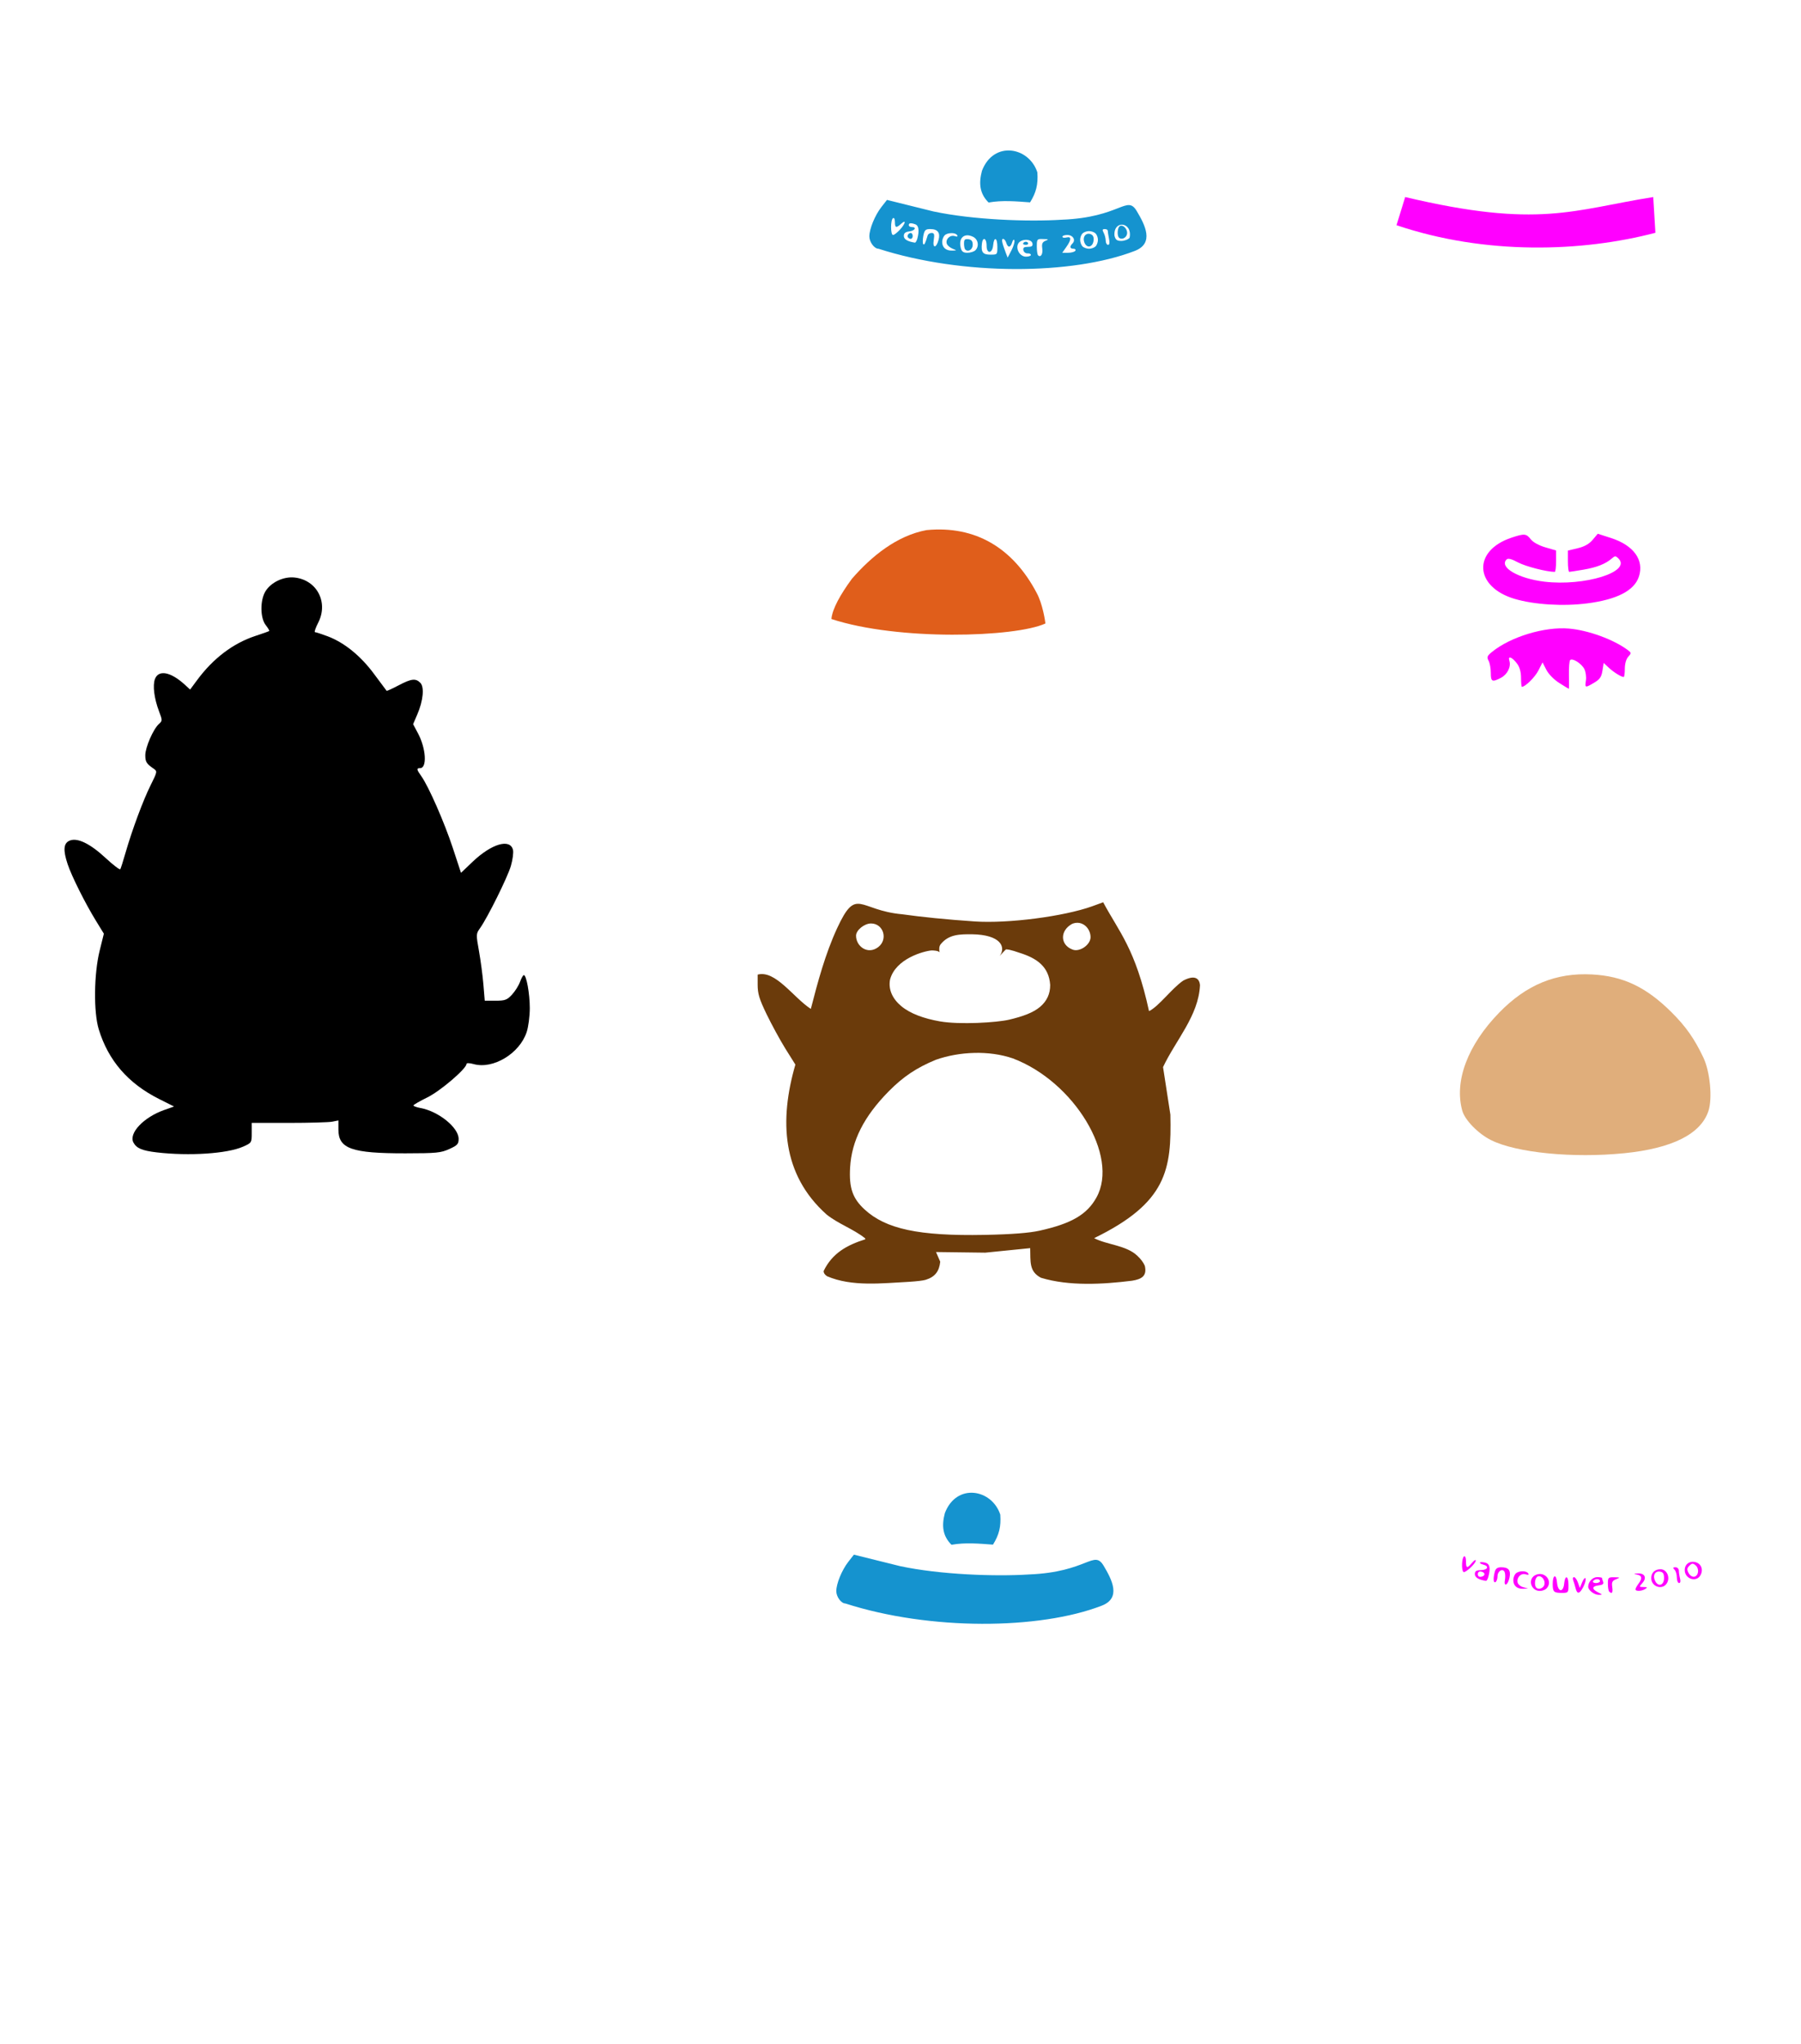 <?xml version="1.0" encoding="UTF-8" standalone="no"?>
<!-- Created with Inkscape (http://www.inkscape.org/) -->

<svg
   xmlns:dc="http://purl.org/dc/elements/1.1/"
   xmlns:cc="http://creativecommons.org/ns#"
   xmlns:rdf="http://www.w3.org/1999/02/22-rdf-syntax-ns#"
   xmlns:svg="http://www.w3.org/2000/svg"
   xmlns="http://www.w3.org/2000/svg"
   xmlns:sodipodi="http://sodipodi.sourceforge.net/DTD/sodipodi-0.dtd"
   xmlns:inkscape="http://www.inkscape.org/namespaces/inkscape"
   id="svg2812"
   version="1.1"
   inkscape:version="0.47 r22583"
   width="156"
   height="177"
   sodipodi:docname="Miga.svg">
  <defs
     id="defs2816">
    <inkscape:perspective
       sodipodi:type="inkscape:persp3d"
       inkscape:vp_x="0 : 0.5 : 1"
       inkscape:vp_y="0 : 1000 : 0"
       inkscape:vp_z="1 : 0.5 : 1"
       inkscape:persp3d-origin="0.5 : 0.33333333 : 1"
       id="perspective2820" />
    <inkscape:perspective
       id="perspective2834"
       inkscape:persp3d-origin="0.5 : 0.33333333 : 1"
       inkscape:vp_z="1 : 0.5 : 1"
       inkscape:vp_y="0 : 1000 : 0"
       inkscape:vp_x="0 : 0.5 : 1"
       sodipodi:type="inkscape:persp3d" />
    <inkscape:perspective
       id="perspective3274"
       inkscape:persp3d-origin="0.5 : 0.33333333 : 1"
       inkscape:vp_z="1 : 0.5 : 1"
       inkscape:vp_y="0 : 1000 : 0"
       inkscape:vp_x="0 : 0.5 : 1"
       sodipodi:type="inkscape:persp3d" />
    <inkscape:perspective
       id="perspective3415"
       inkscape:persp3d-origin="0.5 : 0.33333333 : 1"
       inkscape:vp_z="1 : 0.5 : 1"
       inkscape:vp_y="0 : 1000 : 0"
       inkscape:vp_x="0 : 0.5 : 1"
       sodipodi:type="inkscape:persp3d" />
    <inkscape:perspective
       id="perspective4106"
       inkscape:persp3d-origin="0.5 : 0.33333333 : 1"
       inkscape:vp_z="1 : 0.5 : 1"
       inkscape:vp_y="0 : 1000 : 0"
       inkscape:vp_x="0 : 0.5 : 1"
       sodipodi:type="inkscape:persp3d" />
    <inkscape:perspective
       id="perspective4178"
       inkscape:persp3d-origin="0.5 : 0.33333333 : 1"
       inkscape:vp_z="1 : 0.5 : 1"
       inkscape:vp_y="0 : 1000 : 0"
       inkscape:vp_x="0 : 0.5 : 1"
       sodipodi:type="inkscape:persp3d" />
    <inkscape:perspective
       id="perspective4372"
       inkscape:persp3d-origin="0.5 : 0.33333333 : 1"
       inkscape:vp_z="1 : 0.5 : 1"
       inkscape:vp_y="0 : 1000 : 0"
       inkscape:vp_x="0 : 0.5 : 1"
       sodipodi:type="inkscape:persp3d" />
    <inkscape:perspective
       id="perspective4556"
       inkscape:persp3d-origin="0.5 : 0.33333333 : 1"
       inkscape:vp_z="1 : 0.5 : 1"
       inkscape:vp_y="0 : 1000 : 0"
       inkscape:vp_x="0 : 0.5 : 1"
       sodipodi:type="inkscape:persp3d" />
    <inkscape:perspective
       id="perspective4621"
       inkscape:persp3d-origin="0.5 : 0.33333333 : 1"
       inkscape:vp_z="1 : 0.5 : 1"
       inkscape:vp_y="0 : 1000 : 0"
       inkscape:vp_x="0 : 0.5 : 1"
       sodipodi:type="inkscape:persp3d" />
    <inkscape:perspective
       id="perspective4660"
       inkscape:persp3d-origin="0.5 : 0.33333333 : 1"
       inkscape:vp_z="1 : 0.5 : 1"
       inkscape:vp_y="0 : 1000 : 0"
       inkscape:vp_x="0 : 0.5 : 1"
       sodipodi:type="inkscape:persp3d" />
    <inkscape:perspective
       id="perspective4660-8"
       inkscape:persp3d-origin="0.5 : 0.33333333 : 1"
       inkscape:vp_z="1 : 0.5 : 1"
       inkscape:vp_y="0 : 1000 : 0"
       inkscape:vp_x="0 : 0.5 : 1"
       sodipodi:type="inkscape:persp3d" />
    <inkscape:perspective
       id="perspective4966"
       inkscape:persp3d-origin="0.5 : 0.33333333 : 1"
       inkscape:vp_z="1 : 0.5 : 1"
       inkscape:vp_y="0 : 1000 : 0"
       inkscape:vp_x="0 : 0.5 : 1"
       sodipodi:type="inkscape:persp3d" />
    <inkscape:perspective
       id="perspective5042"
       inkscape:persp3d-origin="0.5 : 0.33333333 : 1"
       inkscape:vp_z="1 : 0.5 : 1"
       inkscape:vp_y="0 : 1000 : 0"
       inkscape:vp_x="0 : 0.5 : 1"
       sodipodi:type="inkscape:persp3d" />
  </defs>
  <sodipodi:namedview
     pagecolor="#ffffff"
     bordercolor="#666666"
     borderopacity="1"
     objecttolerance="10"
     gridtolerance="10"
     guidetolerance="10"
     inkscape:pageopacity="0"
     inkscape:pageshadow="2"
     inkscape:window-width="1280"
     inkscape:window-height="1002"
     id="namedview2814"
     showgrid="false"
     inkscape:zoom="1.0522599"
     inkscape:cx="268.1274"
     inkscape:cy="55.085853"
     inkscape:window-x="1276"
     inkscape:window-y="92"
     inkscape:window-maximized="1"
     inkscape:current-layer="svg2812" />
  <path
     style="fill:#000000"
     d=""
     id="path2844" />
  <path
     style="fill:#000000"
     d="m 13.586,99.808 c -1.27,-0.148 -1.761,-0.355 -2.027,-0.853 -0.429,-0.802 0.876,-2.186 2.656,-2.817 l 0.861,-0.305 -1.288,-0.646 C 11.097,93.838 9.377,91.852 8.552,89.141 8.098,87.652 8.135,84.358 8.627,82.36 L 8.996,80.865 8.29,79.714 C 7.368,78.212 6.201,75.873 5.859,74.845 5.457,73.635 5.5,73.048 6.009,72.816 6.673,72.514 7.776,73.039 9.15,74.311 c 0.655,0.607 1.227,1.044 1.271,0.971 0.044,-0.073 0.245,-0.708 0.448,-1.412 0.574,-1.994 1.534,-4.578 2.185,-5.878 0.566,-1.13 0.578,-1.194 0.276,-1.402 -0.648,-0.447 -0.744,-0.599 -0.744,-1.186 0,-0.678 0.687,-2.254 1.175,-2.696 0.312,-0.282 0.313,-0.316 0.017,-1.094 -0.424,-1.117 -0.568,-2.25 -0.355,-2.808 0.315,-0.826 1.373,-0.62 2.598,0.506 l 0.447,0.411 0.607,-0.821 c 1.394,-1.885 3.119,-3.191 5.052,-3.826 0.62,-0.204 1.156,-0.394 1.19,-0.424 0.034,-0.029 -0.1,-0.26 -0.299,-0.512 -0.486,-0.618 -0.5,-2.146 -0.026,-2.924 0.478,-0.785 1.577,-1.304 2.531,-1.197 1.938,0.218 2.942,2.154 2.035,3.921 -0.229,0.446 -0.353,0.811 -0.275,0.811 0.078,0 0.564,0.158 1.082,0.352 1.452,0.543 2.871,1.693 4.041,3.276 0.573,0.774 1.06,1.429 1.084,1.454 0.024,0.026 0.484,-0.186 1.024,-0.469 1.121,-0.59 1.487,-0.634 1.893,-0.228 0.366,0.366 0.253,1.546 -0.264,2.747 l -0.36,0.837 0.427,0.803 c 0.696,1.308 0.796,3.006 0.178,3.006 -0.326,0 -0.309,0.113 0.107,0.697 0.632,0.888 1.992,3.985 2.722,6.2 l 0.715,2.17 1.002,-0.956 c 1.639,-1.563 3.248,-2.04 3.5,-1.036 0.057,0.227 -0.025,0.853 -0.181,1.391 -0.284,0.979 -2.018,4.476 -2.679,5.403 -0.341,0.479 -0.343,0.532 -0.085,1.974 0.146,0.815 0.318,2.116 0.383,2.891 l 0.117,1.408 0.934,0 c 0.821,0 0.992,-0.063 1.421,-0.522 0.268,-0.287 0.583,-0.787 0.7,-1.11 0.117,-0.323 0.265,-0.587 0.329,-0.587 0.226,0 0.517,1.609 0.517,2.857 0,0.703 -0.121,1.63 -0.273,2.087 -0.615,1.853 -2.901,3.231 -4.587,2.765 -0.362,-0.1 -0.621,-0.107 -0.621,-0.016 0,0.408 -2.27,2.351 -3.387,2.898 -0.66,0.324 -1.205,0.638 -1.211,0.698 -0.006,0.06 0.277,0.162 0.629,0.228 1.555,0.288 3.286,1.693 3.286,2.666 0,0.45 -0.103,0.563 -0.811,0.883 -0.73,0.331 -1.11,0.368 -3.798,0.371 -4.653,0.006 -5.804,-0.4 -5.804,-2.052 l 0,-0.797 -0.533,0.107 c -0.293,0.059 -1.983,0.107 -3.755,0.107 l -3.222,0 0,0.863 c 0,0.857 -0.005,0.865 -0.758,1.198 -1.363,0.603 -4.653,0.82 -7.46,0.493 z"
     id="path4738" />
  <path
     style="fill:#e0ae7b;fill-opacity:1"
     d="m 140.668,99.882 c 4.171,-0.417 6.654,-1.66 7.315,-3.663 0.359,-1.088 0.142,-3.392 -0.434,-4.613 -0.766,-1.624 -1.522,-2.701 -2.763,-3.935 -2.198,-2.186 -4.196,-3.134 -6.897,-3.275 -3.124,-0.162 -5.682,0.891 -8.035,3.31 -2.726,2.802 -3.904,5.932 -3.195,8.486 0.226,0.816 1.377,1.995 2.489,2.551 2.196,1.098 7.085,1.581 11.519,1.138 z"
     id="path4761" />
  <path
     style="fill:#6b3b0b;fill-opacity:1"
     d="M 95.556,78.144 94.597,78.495 c -2.461,0.878 -7.264,1.506 -10.17,1.31 -2.465,-0.166 -4.603,-0.385 -6.28,-0.621 -3.803,-0.34 -3.945,-2.445 -5.646,1.229 -1.026,2.237 -1.659,4.599 -2.269,6.969 -1.535,-1.01 -3.07,-3.388 -4.606,-2.971 l 0,0.878 c 0.002,0.764 0.134,1.223 0.77,2.539 0.428,0.886 1.164,2.241 1.634,2.998 l 0.864,1.378 c -1.397,4.813 -1.183,9.525 2.715,12.993 1.019,0.813 2.294,1.235 3.309,2.039 0.022,0.027 0.042,0.054 0.041,0.095 -1.596,0.506 -2.865,1.195 -3.62,2.755 0,0.156 0.085,0.303 0.297,0.446 2.166,0.932 4.79,0.604 7.104,0.486 0.678,-0.045 1.218,-0.105 1.445,-0.176 0.817,-0.253 1.171,-0.747 1.256,-1.567 l -0.365,-0.837 4.268,0.054 3.89,-0.392 c 0.038,1.157 -0.12,2.014 0.932,2.566 2.442,0.741 5.362,0.571 7.888,0.257 0.847,-0.135 1.314,-0.419 1.107,-1.297 -0.122,-0.279 -0.341,-0.584 -0.648,-0.864 -0.942,-0.911 -2.649,-0.952 -3.741,-1.526 6.31,-3.074 6.71,-5.939 6.604,-10.697 l -0.635,-4.119 c 1.083,-2.308 3.078,-4.446 3.201,-7.091 -0.03,-0.361 -0.182,-0.565 -0.419,-0.635 -0.237,-0.07 -0.58,8.15e-4 -1.026,0.23 -0.991,0.669 -2.134,2.259 -2.971,2.647 -1.179,-5.432 -2.612,-6.874 -3.971,-9.427 z m -1.094,3.025 c 0,0.651 -0.927,1.302 -1.54,1.08 -1.112,-0.402 -1.133,-1.66 -0.041,-2.242 0.859,-0.339 1.585,0.388 1.58,1.162 z M 75.446,79.981 c 1.071,0 1.496,1.362 0.635,2.039 -0.915,0.71 -1.94,-0.059 -1.931,-0.986 0,-0.468 0.712,-1.053 1.297,-1.053 z m 8.75,0.935 c 2.454,0.035 2.97,1.082 2.399,1.881 0.075,-0.085 0.452,-0.509 0.547,-0.574 0.086,0.005 0.191,0.015 0.311,0.04 0.24,0.052 0.54,0.149 0.851,0.257 1.483,0.462 2.55,1.178 2.661,2.782 0.006,0.77 -0.288,1.406 -0.878,1.904 -0.59,0.498 -1.484,0.826 -2.674,1.107 -1.085,0.257 -4.301,0.446 -5.997,0.149 -1.406,-0.247 -2.566,-0.674 -3.336,-1.31 -0.77,-0.636 -1.148,-1.447 -0.986,-2.31 0.482,-1.821 2.929,-2.468 3.593,-2.526 0.172,0.002 0.579,0.015 0.702,0.162 -0.062,-0.232 -0.047,-0.532 0.095,-0.702 0.711,-0.879 1.681,-0.862 2.713,-0.861 z m 0.191,10.275 c 1.15,-0.029 2.299,0.12 3.336,0.473 2.669,1.008 4.966,3.119 6.361,5.429 1.395,2.31 1.888,4.819 0.891,6.618 -0.822,1.484 -2.169,2.265 -4.93,2.877 -0.877,0.195 -2.381,0.319 -4.781,0.365 -5.668,0.108 -8.534,-0.506 -10.373,-2.201 -1.038,-0.957 -1.357,-1.859 -1.256,-3.633 0.133,-2.322 1.204,-4.427 3.336,-6.591 1.254,-1.273 2.417,-2.052 4.092,-2.742 1.022,-0.36 2.173,-0.566 3.322,-0.594 z"
     id="path4831"
     sodipodi:nodetypes="ccscccccsccccccccsccccccccccccsccccsccccccccssccssscccccccsssssscccc" />
  <path
     id="path4734"
     style="fill:#ff00ff"
     d="m 135.899,58.478 c -0.013,-0.649 0.034,-1.238 0.104,-1.309 0.199,-0.201 0.986,0.294 1.231,0.775 0.121,0.238 0.183,0.682 0.137,0.988 -0.099,0.655 -0.075,0.662 0.714,0.196 0.485,-0.286 0.63,-0.495 0.716,-1.034 l 0.108,-0.675 0.446,0.415 c 0.422,0.393 1.076,0.799 1.288,0.799 0.053,0 0.097,-0.32 0.097,-0.712 0,-0.436 0.115,-0.839 0.296,-1.04 0.282,-0.312 0.28,-0.34 -0.043,-0.582 -1.211,-0.908 -3.411,-1.712 -5.084,-1.858 -2.11,-0.184 -5.061,0.71 -6.672,2.02 -0.424,0.345 -0.466,0.451 -0.299,0.763 0.107,0.199 0.194,0.674 0.194,1.056 0,0.764 0.114,0.821 0.869,0.43 0.568,-0.294 0.903,-0.967 0.739,-1.485 -0.149,-0.469 0.24,-0.318 0.672,0.26 0.22,0.295 0.338,0.721 0.338,1.227 0,0.426 0.033,0.775 0.073,0.775 0.291,0 1.135,-0.834 1.431,-1.415 l 0.359,-0.703 0.329,0.642 c 0.191,0.373 0.661,0.852 1.122,1.144 0.436,0.276 0.808,0.503 0.826,0.503 0.018,0 0.022,-0.531 0.009,-1.179 z m 1.595,-6.221 c 2.576,-0.334 4.065,-1.106 4.464,-2.314 0.473,-1.432 -0.45,-2.713 -2.408,-3.344 l -1.154,-0.372 -0.441,0.525 c -0.304,0.361 -0.707,0.588 -1.294,0.729 l -0.852,0.204 0,0.922 c 0,0.507 0.051,0.922 0.114,0.922 0.063,0 0.62,-0.087 1.238,-0.192 1.152,-0.197 1.916,-0.499 2.452,-0.969 0.276,-0.242 0.329,-0.241 0.578,0.007 1.148,1.148 -2.942,2.42 -6.43,2.001 -2.259,-0.272 -3.929,-1.253 -3.264,-1.919 0.129,-0.129 0.42,-0.055 0.998,0.255 0.643,0.345 2.48,0.817 3.176,0.817 0.063,0 0.114,-0.417 0.114,-0.927 l 0,-0.927 -0.928,-0.27 c -0.558,-0.162 -1.061,-0.439 -1.262,-0.695 -0.394,-0.501 -0.551,-0.515 -1.663,-0.146 -3.398,1.127 -3.24,4.268 0.268,5.305 1.702,0.503 4.215,0.657 6.294,0.387 z" />
  <path
     id="path4627"
     style="fill:#ff00ff"
     d="m 127.829,135.154 c -0.003,-0.1 -0.15,-0.009 -0.326,0.203 -0.426,0.51 -0.522,0.485 -0.522,-0.138 0,-0.305 -0.071,-0.478 -0.171,-0.417 -0.192,0.118 -0.234,1.16 -0.054,1.34 0.139,0.139 1.081,-0.728 1.073,-0.987 z m 18.436,1.089 c -0.16,-0.299 -0.147,-0.423 0.065,-0.636 0.221,-0.221 0.308,-0.227 0.537,-0.038 0.342,0.283 0.267,0.917 -0.116,0.99 -0.16,0.03 -0.375,-0.11 -0.486,-0.317 z m 1.033,0.174 c 0.258,-0.482 0.054,-0.997 -0.444,-1.122 -0.508,-0.128 -0.925,0.183 -0.925,0.688 0,0.774 1.015,1.095 1.369,0.434 z m -19.292,-0.079 c 0,-0.171 0.112,-0.26 0.287,-0.226 0.381,0.073 0.389,0.377 0.012,0.449 -0.187,0.036 -0.299,-0.048 -0.299,-0.224 z m 0.917,0.213 c 0.2,-0.746 0.119,-1.109 -0.269,-1.211 -0.207,-0.054 -0.415,-0.06 -0.462,-0.013 -0.047,0.047 0.087,0.13 0.298,0.186 0.533,0.139 0.367,0.469 -0.24,0.477 -0.38,0.005 -0.5,0.087 -0.5,0.34 0,0.289 0.326,0.488 0.962,0.588 0.059,0.009 0.154,-0.156 0.211,-0.367 z m 16.602,0.171 c -0.057,-0.211 -0.104,-0.518 -0.105,-0.683 -0.001,-0.166 -0.131,-0.299 -0.293,-0.299 -0.226,0 -0.245,0.045 -0.085,0.205 0.113,0.113 0.205,0.42 0.205,0.683 0,0.263 0.086,0.478 0.191,0.478 0.114,0 0.149,-0.154 0.088,-0.384 z m -14.773,-0.088 c 0.129,-0.63 -0.081,-0.894 -0.712,-0.894 -0.331,0 -0.487,0.107 -0.561,0.384 -0.157,0.586 -0.127,1.014 0.063,0.896 0.094,-0.058 0.171,-0.285 0.171,-0.504 0,-0.463 0.477,-0.726 0.623,-0.344 0.054,0.141 0.061,0.45 0.016,0.687 -0.051,0.266 -0.011,0.407 0.104,0.368 0.103,-0.034 0.236,-0.301 0.295,-0.594 z m 12.629,0.324 c -0.252,-0.47 -0.049,-0.906 0.394,-0.843 0.277,0.04 0.362,0.172 0.362,0.561 0,0.613 -0.482,0.792 -0.756,0.281 z m 1.024,0.126 c 0.274,-0.512 -0.048,-1.173 -0.571,-1.173 -0.493,0 -0.806,0.299 -0.806,0.768 0,0.774 1.019,1.073 1.377,0.405 z m -12.471,0.381 c -0.234,-0.065 -0.452,-0.253 -0.483,-0.418 -0.085,-0.44 0.299,-0.822 0.699,-0.695 0.224,0.071 0.299,0.044 0.222,-0.082 -0.155,-0.251 -0.83,-0.241 -1.087,0.016 -0.113,0.113 -0.205,0.366 -0.205,0.563 0,0.486 0.321,0.772 0.845,0.751 l 0.435,-0.017 -0.426,-0.118 z m 10.582,0.153 c 0.204,-0.132 0.173,-0.166 -0.154,-0.168 -0.397,-0.003 -0.401,-0.014 -0.107,-0.338 0.408,-0.451 0.224,-0.866 -0.373,-0.837 -0.403,0.02 -0.416,0.035 -0.091,0.097 0.442,0.085 0.48,0.336 0.123,0.808 -0.138,0.182 -0.251,0.393 -0.251,0.469 0,0.19 0.541,0.169 0.853,-0.033 z m -9.439,-0.108 c -0.212,-0.212 -0.127,-0.877 0.124,-0.973 0.311,-0.119 0.656,0.29 0.579,0.687 -0.061,0.317 -0.495,0.494 -0.703,0.286 z m 0.87,0.074 c 0.61,-0.61 -0.124,-1.547 -0.926,-1.182 -0.719,0.328 -0.442,1.387 0.363,1.387 0.197,0 0.451,-0.092 0.563,-0.205 z m 5.704,-0.135 c -0.061,-0.414 0.001,-0.541 0.328,-0.672 0.379,-0.152 0.37,-0.162 -0.152,-0.172 -0.517,-0.01 -0.555,0.028 -0.555,0.558 0,0.313 0.051,0.62 0.114,0.683 0.24,0.24 0.336,0.095 0.264,-0.397 z m -2.506,-0.013 c 0.149,-0.288 0.237,-0.614 0.195,-0.725 -0.042,-0.111 -0.17,0.029 -0.287,0.31 l -0.211,0.512 -0.165,-0.469 c -0.09,-0.258 -0.243,-0.469 -0.339,-0.469 -0.096,0 -0.128,0.122 -0.07,0.272 0.057,0.15 0.151,0.457 0.207,0.683 0.139,0.552 0.344,0.517 0.67,-0.113 z m -1.286,-0.159 c 0,-0.816 -0.297,-0.918 -0.373,-0.128 -0.078,0.81 -0.55,0.742 -0.619,-0.089 -0.064,-0.774 -0.374,-0.68 -0.374,0.113 0,0.698 0.089,0.786 0.797,0.786 0.55,0 0.569,-0.023 0.569,-0.683 z m 2.134,-0.341 c 0.058,-0.094 0.216,-0.171 0.351,-0.171 0.135,0 0.246,0.077 0.246,0.171 0,0.094 -0.158,0.171 -0.351,0.171 -0.193,0 -0.304,-0.077 -0.246,-0.171 z m 0.427,0.974 c -0.564,-0.285 -0.541,-0.534 0.056,-0.603 0.349,-0.04 0.455,-0.127 0.384,-0.313 -0.054,-0.142 -0.099,-0.289 -0.099,-0.329 0,-0.039 -0.189,-0.071 -0.421,-0.071 -0.39,0 -0.774,0.412 -0.774,0.83 0,0.3 0.525,0.706 0.908,0.704 0.354,-0.003 0.351,-0.013 -0.055,-0.218 z" />
  <path
     style="color:#000000;fill:#ff00ff;fill-opacity:1;fill-rule:nonzero;stroke:none;stroke-width:1;marker:none;visibility:visible;display:inline;overflow:visible;enable-background:accumulate"
     d="m 121.714,17.066 c 11.599,2.753 14.546,1.105 21.487,0 l 0.188,3.096 c -6.348,1.667 -14.711,1.95 -22.425,-0.657 l 0.751,-2.44 z"
     id="rect4915"
     sodipodi:nodetypes="ccccc" />
  <path
     id="path4641-9"
     style="fill:#1593cf"
     d="m 88.794,20.947 c -0.094,0.022 -0.176,0.086 -0.176,0.176 0,0.041 0.11,0.081 0.257,0.081 0.146,0 0.221,-0.08 0.162,-0.176 -0.049,-0.079 -0.149,-0.103 -0.243,-0.081 z m 0.095,-0.176 c 0.265,0.003 0.502,0.114 0.54,0.311 0.043,0.224 -0.053,0.297 -0.392,0.297 -0.34,0 -0.438,0.072 -0.392,0.297 0.034,0.164 0.204,0.283 0.365,0.27 0.161,-0.013 0.284,0.052 0.284,0.135 0,0.083 -0.195,0.149 -0.432,0.149 -0.533,0 -0.931,-0.713 -0.648,-1.162 0.123,-0.195 0.411,-0.3 0.675,-0.297 z m -5.2,-0.054 c -0.151,0.017 -0.189,0.119 -0.189,0.365 0,0.226 0.042,0.461 0.108,0.527 0.253,0.253 0.648,0.007 0.648,-0.405 0,-0.31 -0.097,-0.446 -0.378,-0.486 -0.077,-0.011 -0.139,-0.006 -0.189,0 z m 6.361,-0.013 c 0.077,-0.011 0.178,-0.003 0.311,0 0.474,0.009 0.507,0.025 0.203,0.149 -0.278,0.112 -0.342,0.266 -0.284,0.662 0.072,0.487 -0.137,0.822 -0.365,0.594 -0.06,-0.06 -0.108,-0.396 -0.108,-0.756 0,-0.47 0.012,-0.616 0.243,-0.648 z m -4.835,0 c 0.113,-0.047 0.243,0.165 0.243,0.581 0,0.73 0.496,0.694 0.567,-0.04 0.076,-0.79 0.365,-0.681 0.365,0.135 0,0.668 -0.005,0.675 -0.594,0.675 -0.663,0 -0.83,-0.199 -0.743,-0.959 0.027,-0.236 0.094,-0.363 0.162,-0.392 l 0,-2.2e-5 z m 1.675,-0.013 c 0.094,0 0.211,0.15 0.27,0.338 0.143,0.451 0.369,0.435 0.513,-0.04 0.064,-0.212 0.143,-0.287 0.189,-0.176 0.046,0.111 -0.058,0.492 -0.243,0.851 l -0.338,0.648 -0.162,-0.419 C 86.779,20.999 86.722,20.691 86.89,20.691 l 0,-2.3e-5 z m -3.133,-0.311 c 0.15,-0.009 0.325,0.036 0.513,0.122 0.453,0.206 0.569,0.822 0.216,1.175 -0.113,0.113 -0.428,0.216 -0.689,0.216 -0.364,0 -0.499,-0.105 -0.581,-0.432 -0.159,-0.632 0.089,-1.055 0.54,-1.08 z m 8.698,-0.027 c 0.481,0 0.744,0.431 0.446,0.729 -0.271,0.271 -0.232,0.459 0.081,0.459 0.146,0 0.22,0.082 0.162,0.176 -0.058,0.094 -0.339,0.176 -0.621,0.176 l -0.513,0 0.351,-0.5 c 0.45,-0.632 0.456,-0.94 0.014,-0.824 -0.188,0.049 -0.351,0.018 -0.351,-0.068 0,-0.085 0.195,-0.149 0.432,-0.149 l 2.1e-5,0 z m 1.877,-0.108 c -0.348,-0.027 -0.569,0.332 -0.405,0.756 0.205,0.532 0.728,0.426 0.797,-0.162 0.035,-0.299 -0.045,-0.478 -0.243,-0.554 -0.054,-0.021 -0.099,-0.037 -0.149,-0.04 l 0,-2.3e-5 z m -11.926,-0.054 c 0.22,-0.003 0.422,0.05 0.5,0.176 0.077,0.125 0.008,0.152 -0.216,0.081 -0.403,-0.128 -0.823,0.291 -0.675,0.675 0.055,0.144 0.286,0.333 0.5,0.419 0.386,0.155 0.379,0.151 -0.054,0.162 -0.526,0.013 -0.851,-0.272 -0.851,-0.756 0,-0.197 0.103,-0.455 0.216,-0.567 0.129,-0.129 0.361,-0.186 0.581,-0.189 z m -3.512,-0.013 c -0.215,0 -0.366,0.269 -0.23,0.405 0.192,0.192 0.392,0.115 0.392,-0.149 0,-0.141 -0.074,-0.257 -0.162,-0.257 z m 15.437,-0.162 c 0.197,0 0.455,0.09 0.567,0.203 0.113,0.113 0.203,0.357 0.203,0.554 0,0.197 -0.09,0.455 -0.203,0.567 -0.113,0.113 -0.37,0.203 -0.567,0.203 -0.197,0 -0.455,-0.09 -0.567,-0.203 -0.113,-0.113 -0.203,-0.37 -0.203,-0.567 0,-0.197 0.09,-0.441 0.203,-0.554 0.113,-0.113 0.37,-0.203 0.567,-0.203 z m 1.364,-0.176 c 0.144,0 0.257,0.066 0.257,0.149 0,0.082 0.049,0.395 0.108,0.689 0.069,0.345 0.043,0.527 -0.081,0.527 -0.106,0 -0.203,-0.157 -0.203,-0.351 0,-0.194 -0.078,-0.507 -0.176,-0.689 -0.139,-0.26 -0.112,-0.324 0.095,-0.324 z m -15.113,0 c 0.64,0 0.881,0.316 0.716,0.932 -0.199,0.744 -0.539,0.755 -0.419,0.013 0.08,-0.493 0.041,-0.608 -0.189,-0.608 -0.156,0 -0.303,0.099 -0.338,0.216 -0.204,0.686 -0.287,0.848 -0.378,0.756 -0.056,-0.056 -0.062,-0.369 0,-0.702 0.098,-0.524 0.189,-0.608 0.608,-0.608 l 0,1.9e-5 z m 16.518,-0.297 c -0.038,0.004 -0.074,0.019 -0.108,0.04 -0.201,0.124 -0.251,0.816 -0.068,0.999 0.224,0.224 0.651,0.018 0.702,-0.338 0.05,-0.347 -0.263,-0.726 -0.527,-0.702 l 0,1.9e-5 z m 0.743,1.053 c -0.122,0.146 -0.447,0.27 -0.716,0.27 -0.386,0 -0.504,-0.101 -0.594,-0.459 -0.096,-1.394 1.59,-1.191 1.31,0.189 z m -18.989,-1.256 c 0.097,-0.011 0.25,0.02 0.446,0.095 0.28,0.107 0.34,0.553 0.162,1.216 -0.057,0.211 -0.157,0.374 -0.216,0.365 -0.635,-0.1 -0.959,-0.292 -0.959,-0.581 0,-0.237 0.139,-0.353 0.473,-0.392 0.485,-0.056 0.67,-0.378 0.216,-0.378 -0.141,0 -0.257,-0.068 -0.257,-0.162 0,-0.097 0.038,-0.151 0.135,-0.162 z m -1.499,-0.446 c 0.097,-0.06 0.162,0.09 0.162,0.338 0,0.51 0.112,0.536 0.54,0.149 0.463,-0.419 0.377,-0.01 -0.108,0.513 -0.23,0.248 -0.496,0.459 -0.594,0.459 -0.228,0 -0.228,-1.318 0,-1.459 z m -0.527,-1.58 -0.486,0.621 c -0.564,0.728 -1.04,1.895 -1.04,2.539 0,0.488 0.428,1.067 0.783,1.067 7.314,2.355 16.821,2.277 22.206,0.192 1.724,-0.664 0.882,-2.259 0.173,-3.452 -0.86,-1.438 -1.39,0.549 -6.483,0.748 -2.932,0.188 -7.695,0.015 -11.129,-0.716 L 76.828,17.314 z m 8.802,0.227 c 1.183,-0.213 2.404,-0.102 3.593,-0.013 0.522,-0.844 0.706,-1.536 0.632,-2.599 -0.721,-2.216 -3.79,-2.773 -4.8,-0.135 -0.284,1.075 -0.209,1.968 0.575,2.747 z" />
  <path
     style="fill:#e05e1b"
     d="m 80.261,45.91 c -2.584,0.48 -4.781,2.275 -6.469,4.217 -1.011,1.376 -1.7,2.618 -1.777,3.485 5.775,1.9 15.918,1.592 18.538,0.387 -0.021,-0.187 -0.231,-1.691 -0.77,-2.669 -2.044,-3.866 -5.282,-5.826 -9.522,-5.419 z"
     id="path4639-2"
     sodipodi:nodetypes="cccccc" />
  <path
     id="path4956-8"
     style="fill:#1593cf"
     d="m 82.418,133.793 c 1.183,-0.213 2.404,-0.102 3.593,-0.013 0.522,-0.844 0.706,-1.536 0.632,-2.599 -0.721,-2.216 -3.79,-2.773 -4.8,-0.135 -0.284,1.075 -0.209,1.968 0.575,2.747 z m -8.454,0.855 -0.486,0.621 c -0.564,0.728 -1.04,1.895 -1.04,2.539 0,0.488 0.428,1.067 0.783,1.067 7.314,2.355 16.821,2.277 22.206,0.192 1.724,-0.664 0.882,-2.259 0.173,-3.452 -0.86,-1.438 -1.39,0.549 -6.483,0.748 -2.932,0.188 -7.695,0.015 -11.129,-0.716 l -4.025,-0.999 z" />
</svg>
